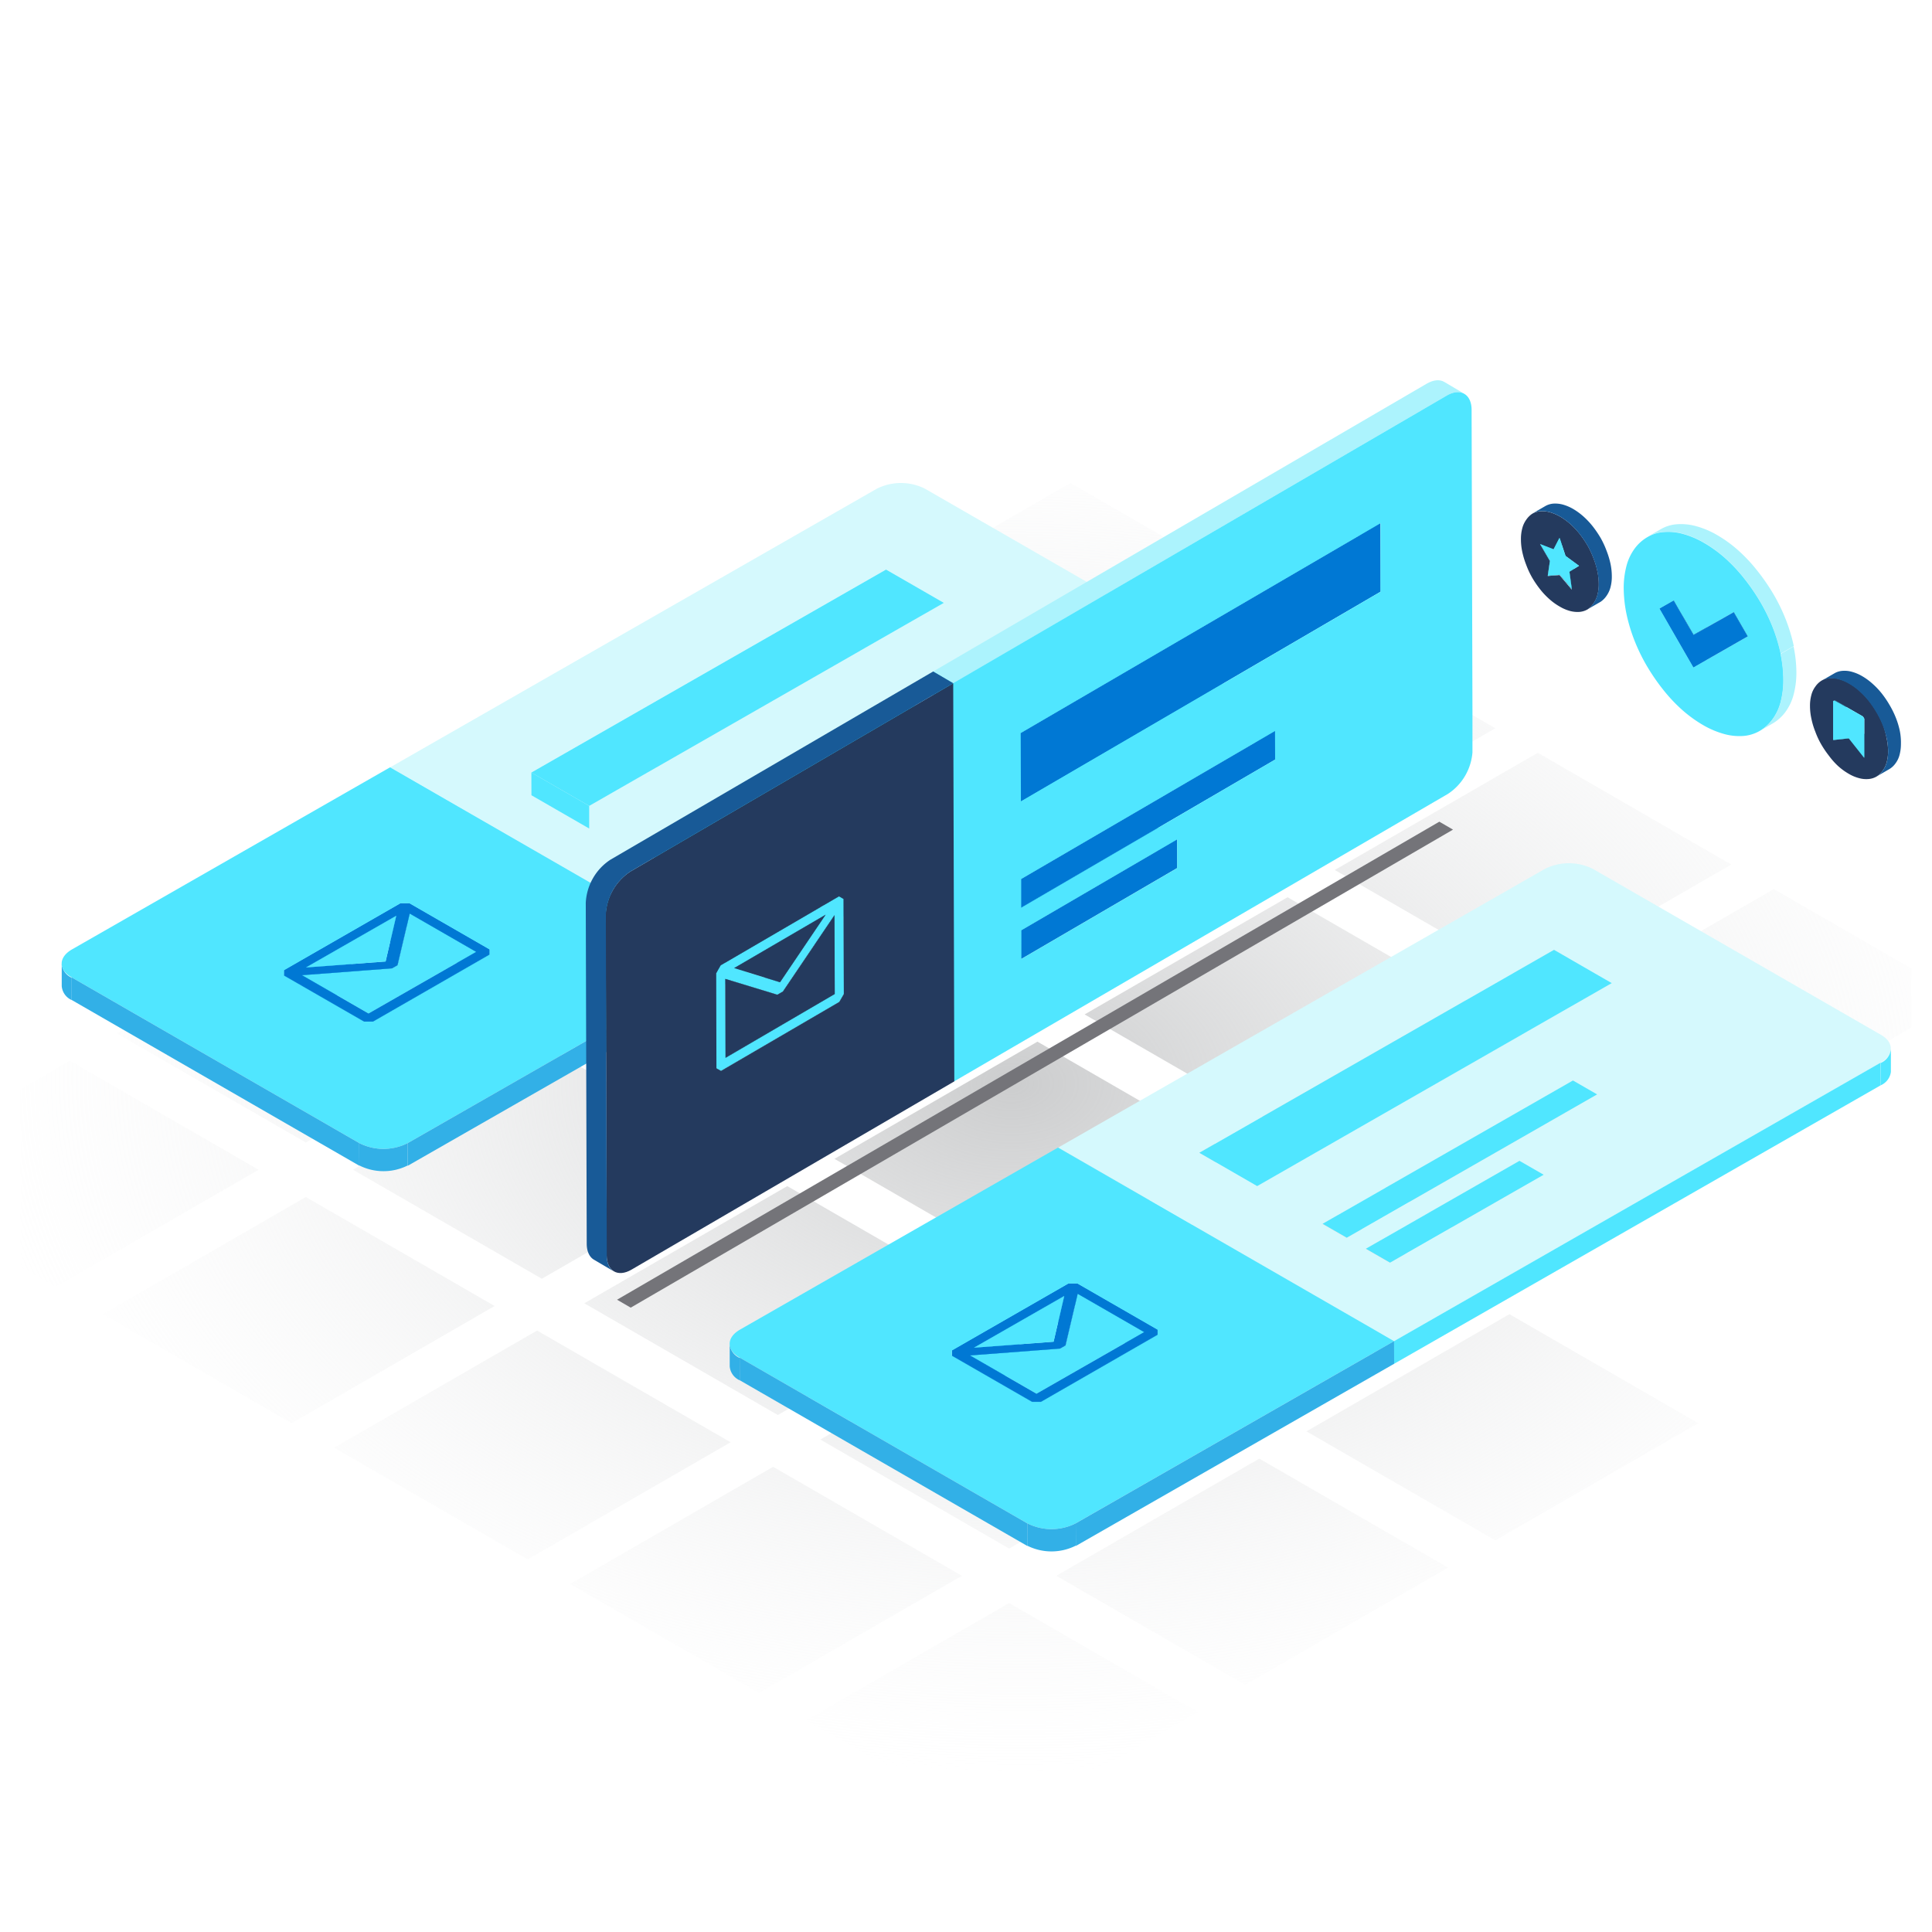 <svg width="188" height="188" fill="none" xmlns="http://www.w3.org/2000/svg">
  <g clip-path="url(#clip0)">
    <path fill-rule="evenodd" clip-rule="evenodd" d="M84.416 58.403L104.166 47l18.373 10.607-19.75 11.403-18.373-10.607zM60.073 72.457l19.75-11.402 18.372 10.607-19.75 11.403-18.372-10.608zM55.48 75.11L35.73 86.512 54.102 97.12l19.75-11.402L55.48 75.109zm-44.094 25.458l19.75-11.403L49.51 99.771l-19.75 11.403-18.373-10.607zm-24.343 14.054l19.75-11.402 18.372 10.607-19.75 11.403-18.372-10.608zm22.965 13.26l19.75-11.403 18.373 10.607-19.75 11.403-18.373-10.607zm42.257 1.591l-19.75 11.402 18.831 10.873 19.75-11.403-18.831-10.872zm3.215 24.662l19.75-11.403 18.372 10.607-19.75 11.403-18.372-10.607zm42.715 1.856l-19.75 11.403L96.817 178l19.751-11.403-18.373-10.607zm-44.093-53.567l-19.75 11.403 18.372 10.607 19.75-11.403-18.372-10.607zm2.756 24.397l19.75-11.403 18.832 10.872-19.75 11.403-18.832-10.872zm42.715 1.856l-19.75 11.403 18.372 10.607 19.751-11.403-18.373-10.607zm3.215 24.662l19.751-11.403 18.372 10.607-19.75 11.403-18.373-10.607zM58.695 99.771l19.75-11.403 18.373 10.608-19.75 11.402-18.373-10.607zm42.256 1.591l-19.75 11.403 18.832 10.873 19.75-11.403-18.832-10.873zm3.215 24.662l19.751-11.403 18.372 10.608-19.75 11.403-18.373-10.608zm42.716 1.856l-19.75 11.403 18.372 10.608 19.751-11.403-18.373-10.608zm-44.093-53.566l-19.75 11.403 18.372 10.607 19.75-11.403-18.372-10.607zm2.755 24.397l19.751-11.403 18.831 10.872-19.75 11.403-18.832-10.873zm42.716 1.856l-19.75 11.403 18.372 10.607 19.75-11.403-18.372-10.607zm-21.128-40.308l-19.75 11.403 18.372 10.607 19.75-11.403-18.372-10.607zm2.756 24.397l19.75-11.403 18.832 10.873-19.751 11.402-18.831-10.872zm42.715 1.856l-19.75 11.403 18.373 10.607 19.75-11.403-18.373-10.607z" fill="url(#paint0_radial)"/>
    <g clip-path="url(#clip1)">
      <path d="M85.306 47.565a5.209 5.209 0 014.72 0l27.995 16.127c1.301.724 1.293 1.963 0 2.71L70.669 93.504l-32.7-18.836 47.337-27.103zm6.533 11.1l-5.627-3.24-34.505 19.75 5.62 3.246 34.512-19.757zM90.377 69.53l-2.353-1.362-24.362 13.947 2.353 1.354 24.362-13.939zm-5.203 7.81l-2.352-1.354-14.951 8.556 2.353 1.354 14.95-8.556z" fill="#D5F9FD"/>
      <path d="M91.839 58.664l.007 2.203-5.627-3.239v-2.202l5.62 3.238z" fill="#D5F9FD"/>
      <path d="M119.007 65.032v2.21a1.64 1.64 0 01-.307.814 1.67 1.67 0 01-.679.548v-2.173a1.662 1.662 0 00.986-1.399z" fill="#50E6FF"/>
      <path d="M90.414 69.495l.007 2.21-2.353-1.355-.007-2.21 2.353 1.355zM86.22 55.426v2.202L51.713 77.385l-.007-2.21 34.512-19.75z" fill="#D5F9FD"/>
      <path d="M90.414 69.495l.007 2.21L66.06 85.65l-.008-2.21 24.363-13.946z" fill="#50E6FF"/>
      <path d="M85.211 77.312l.007 2.203-2.353-1.355-.007-2.203 2.353 1.355z" fill="#D5F9FD"/>
      <path d="M57.334 78.42v2.203l-5.62-3.238-.007-2.21 5.627 3.246z" fill="#50E6FF"/>
      <path d="M88.06 68.14l.008 2.21-24.362 13.946-.008-2.21L88.061 68.14z" fill="#D5F9FD"/>
      <path d="M66.051 83.441l.008 2.21-2.353-1.355-.008-2.21 2.353 1.355z" fill="#50E6FF"/>
      <path d="M82.858 75.957l.007 2.203-14.95 8.556-.008-2.202 14.951-8.556z" fill="#D5F9FD"/>
      <path d="M70.26 85.868l.008 2.203-2.353-1.355-.008-2.202 2.353 1.354zM86.22 55.426l5.619 3.238-34.505 19.757-5.627-3.246 34.512-19.75zM88.06 68.14l2.354 1.355L66.05 83.441l-2.353-1.354L88.061 68.14z" fill="#50E6FF"/>
      <path d="M82.858 75.957l2.353 1.355-14.95 8.556-2.354-1.354 14.951-8.556zM39.84 87.882l.007 2.203h-.87l-.006-2.203h.87z" fill="#50E6FF"/>
      <path d="M47.652 92.382l.007 2.202-7.812-4.5-.007-2.202 7.812 4.5z" fill="#50E6FF"/>
      <path d="M46.344 92.628l.007 2.21-6.474-3.732-.008-2.21 6.475 3.732zM47.652 92.382l.007 2.202v.5l-.007-2.203v-.5z" fill="#0078D4"/>
      <path d="M38.97 87.882l.008 2.203-11.348 6.499-.008-2.21 11.349-6.492z" fill="#50E6FF"/>
      <path d="M38.561 89.114v2.21l-8.776 5.02-.007-2.202 8.783-5.028z" fill="#0078D4"/>
      <path d="M38.561 89.114v2.21l-1.03 4.44-.007-2.202 1.037-4.448z" fill="#50E6FF"/>
      <path d="M70.655 93.504l.007 2.203-32.7-18.837-.007-2.202 32.7 18.836z" fill="#D5F9FD"/>
      <path d="M118.006 66.402l.008 2.202-47.352 27.103-.007-2.203 47.351-27.102z" fill="#50E6FF"/>
      <path d="M39.87 88.897l.007 2.21-1.184 5.02-.008-2.202 1.184-5.028z" fill="#0078D4"/>
      <path d="M37.524 93.562l.007 2.203-7.746.58-.007-2.203 7.746-.58z" fill="#50E6FF"/>
      <path d="M38.685 93.925l.008 2.202-.534.304-.007-2.202.533-.304z" fill="#0078D4"/>
      <path d="M27.622 94.374l.008 2.21v.5l-.008-2.21v-.5z" fill="#50E6FF"/>
      <path d="M38.152 94.229l.007 2.202-8.761.667-.007-2.203 8.761-.666z" fill="#0078D4"/>
      <path d="M35.865 98.626l.007 2.203-6.474-3.731-.007-2.203 6.474 3.731zM46.344 92.628l.007 2.21-10.479 5.991-.007-2.203 10.479-5.998z" fill="#50E6FF"/>
      <path d="M38.152 94.229l.533-.304 1.184-5.028 6.475 3.73-10.48 6-6.473-3.732 8.761-.666z" fill="#50E6FF"/>
      <path d="M38.97 87.882h.87l7.812 4.5v.5l-11.349 6.52h-.87L27.63 94.91v-.507l11.34-6.52zm7.374 4.746l-6.475-3.731-1.184 5.028-.533.304-8.769.666 6.475 3.731 10.478-5.998h.008zm-7.797-3.514l-8.77 5.028 7.747-.58 1.03-4.448" fill="#0078D4"/>
      <path d="M6.007 95.968v-2.174a1.634 1.634 0 00.972 1.347v2.174a1.641 1.641 0 01-.671-.542 1.622 1.622 0 01-.3-.805z" fill="#32B0E7"/>
      <path d="M35.426 99.373l.008 2.209-7.804-4.499-.008-2.21 7.804 4.5zM47.652 92.881l.007 2.203-11.356 6.498v-2.21l11.349-6.49z" fill="#0078D4"/>
      <path d="M36.303 99.373v2.209h-.87l-.007-2.21h.877z" fill="#0078D4"/>
      <path d="M6.986 92.396l30.969-17.728 32.7 18.836-30.976 17.728a5.2 5.2 0 01-2.36.565 5.2 5.2 0 01-2.36-.565L6.972 95.106c-1.3-.747-1.294-1.942.014-2.71zm40.666 0l-7.812-4.5h-.87l-11.348 6.521v.507l7.804 4.492h.87l11.348-6.52v-.5" fill="#50E6FF"/>
      <path d="M38.561 89.114l-1.037 4.448-7.746.58 8.783-5.028z" fill="#50E6FF"/>
      <path d="M34.959 111.233l.007 2.202L6.98 97.308l-.007-2.202 27.987 16.127zM70.655 93.504l.007 2.203-30.975 17.728-.008-2.202 30.976-17.729z" fill="#32B0E7"/>
      <path d="M39.68 111.232v2.174a5.252 5.252 0 01-4.721 0v-2.174a5.2 5.2 0 002.36.565 5.2 5.2 0 002.36-.565z" fill="#32B0E7"/>
    </g>
    <path d="M161.48 59.22l1.279-.739 3.303 5.728-1.278.738-3.304-5.728z" fill="#50E6FF"/>
    <path d="M161.48 59.22l1.279-.739 1.38-.783-1.278.738-1.381.783zM162.867 58.436l1.278-.738c.319.568.645 1.135.964 1.669.32.534.651 1.107.97 1.669l-1.278.738c-.325-.568-.645-1.135-.97-1.67-.325-.533-.645-1.106-.964-1.668z" fill="#243A5E"/>
    <path d="M169.611 59.043l-1.284.738c-.525.307-1.044.602-1.569.892l-1.957 1.1 1.278-.737 1.957-1.101c.525-.29 1.044-.557 1.575-.892z" fill="#243A5E"/>
    <path d="M164.784 64.947l1.278-.738 5.283-3.02-1.278.738-5.283 3.02z" fill="#50E6FF"/>
    <path d="M168.698 59.566l1.278-.738 1.369 2.361-1.278.738-1.369-2.361z" fill="#243A5E"/>
    <path d="M169.605 59.043l-1.278.738.377-.215 1.278-.738-.377.215z" fill="#50E6FF"/>
    <path d="M160.351 52.22l1.278-.738a3.65 3.65 0 011.523-.466 5.484 5.484 0 011.86.176 8.477 8.477 0 012.071.869 12.43 12.43 0 012.06 1.493 15.579 15.579 0 011.848 1.97c.575.72 1.099 1.479 1.569 2.27.47.8.877 1.635 1.216 2.498.328.837.587 1.699.776 2.578l-1.278.738a16.669 16.669 0 00-.776-2.578 17.46 17.46 0 00-1.221-2.498c-.468-.792-.99-1.55-1.564-2.27a15.579 15.579 0 00-1.848-1.97 12.588 12.588 0 00-2.065-1.493 8.598 8.598 0 00-2.066-.869 5.334 5.334 0 00-1.86-.17 3.644 3.644 0 00-1.523.46z" fill="#ACF3FD"/>
    <path d="M173.274 63.625c.176.83.268 1.677.274 2.526a8.441 8.441 0 01-.28 2.203c-.159.599-.43 1.163-.799 1.663a4.11 4.11 0 01-1.215 1.096 3.752 3.752 0 01-1.575.499 5.52 5.52 0 01-1.865-.176 8.631 8.631 0 01-2.06-.863 12.746 12.746 0 01-2.071-1.498 15.654 15.654 0 01-1.849-1.97 19.973 19.973 0 01-1.563-2.271 17.534 17.534 0 01-1.221-2.504 16.37 16.37 0 01-.776-2.571 12.923 12.923 0 01-.274-2.527 8.44 8.44 0 01.28-2.202c.16-.6.43-1.163.798-1.664a4.076 4.076 0 011.221-1.095 3.623 3.623 0 011.575-.494 5.33 5.33 0 011.86.17c.724.198 1.418.49 2.066.869.737.426 1.429.927 2.065 1.493a15.565 15.565 0 011.848 1.97c.574.72 1.096 1.478 1.564 2.27.473.8.881 1.635 1.221 2.498.328.837.587 1.7.776 2.578zm-8.49 1.322l5.283-3.02-1.363-2.361c-.657.38-1.301.749-1.946 1.107l-1.957 1.1c-.325-.567-.645-1.134-.97-1.668-.325-.534-.645-1.107-.964-1.67l-1.381.784 3.298 5.728z" fill="#50E6FF"/>
    <path d="M168.704 59.566l1.363 2.361-5.283 3.02-3.298-5.728 1.381-.783c.319.568.645 1.135.964 1.669.32.534.645 1.135.97 1.669l1.957-1.101c.645-.358 1.289-.727 1.946-1.107z" fill="#0078D4"/>
    <path d="M172.509 70.391l-1.278.738c.475-.28.888-.653 1.215-1.095.37-.5.641-1.064.799-1.663.19-.72.284-1.46.28-2.203a12.546 12.546 0 00-.274-2.526l1.278-.738c.177.828.268 1.673.274 2.52a8.232 8.232 0 01-.28 2.208 4.886 4.886 0 01-.799 1.664c-.327.442-.74.815-1.215 1.095z" fill="#ACF3FD"/>
    <path d="M150.819 54.581l1.278-.738-.211 1.442-1.278.744.211-1.448z" fill="#243A5E"/>
    <path d="M151.143 52.234l-1.277.739.957 1.64 1.278-.74-.958-1.639zM150.608 56.029l1.278-.744 1.169-.085-1.278.738-1.169.09z" fill="#243A5E"/>
    <path d="M151.777 55.938l1.278-.738 1.176 1.397-1.278.738-1.176-1.397zM151.743 52.339l1.278-.744-.57 1.107-1.278.738.57-1.101z" fill="#243A5E"/>
    <path d="M149.86 52.935l1.278-.738 1.313.505-1.278.738-1.313-.505zM152.719 55.637l1.278-.738.234 1.698-1.278.738-.234-1.698z" fill="#50E6FF"/>
    <path d="M151.743 52.339l1.278-.744.599 1.754-1.278.744-.599-1.754zM152.342 54.093l1.278-.744 1.312.966-1.278.738-1.312-.96z" fill="#50E6FF"/>
    <path d="M153.654 55.053l1.278-.738-.935.584-1.278.738.935-.584z" fill="#50E6FF"/>
    <path d="M155.44 55.586c.09.409.136.825.137 1.243a3.93 3.93 0 01-.137 1.085 2.57 2.57 0 01-.388.817 2.145 2.145 0 01-.57.568c-.238.137-.503.22-.776.244a2.87 2.87 0 01-.913-.085 4.042 4.042 0 01-1.016-.432 5.8 5.8 0 01-1.015-.732 7.295 7.295 0 01-.907-.965 9.846 9.846 0 01-.771-1.136 8.151 8.151 0 01-.57-1.226 8.107 8.107 0 01-.383-1.266 5.786 5.786 0 01-.131-1.237c-.004-.366.042-.731.137-1.084.078-.294.21-.571.388-.818.153-.223.346-.416.571-.568.238-.135.503-.218.776-.244.307-.02.615.008.913.085.354.101.695.244 1.015.426.362.212.702.46 1.016.738.329.295.633.618.907.965.28.362.538.741.77 1.136.223.395.414.806.571 1.231.161.407.287.827.376 1.255zm-2.487 1.749l-.234-1.703.935-.568-1.312-.965-.57-1.754-.571 1.135-1.335-.522.959 1.646-.212 1.448 1.142-.091 1.175 1.396" fill="#243A5E"/>
    <path d="M151.743 52.339l.599 1.754 1.312.96-.935.584.234 1.698-1.176-1.397-1.169.09.211-1.447-.959-1.646 1.313.505.57-1.101z" fill="#50E6FF"/>
    <path d="M156.713 54.848a8.27 8.27 0 00-.383-1.26 8.587 8.587 0 00-.57-1.232 10.254 10.254 0 00-.771-1.135 7.68 7.68 0 00-.907-.965 6.377 6.377 0 00-1.015-.739 4.317 4.317 0 00-1.016-.425 2.87 2.87 0 00-.913-.085 1.89 1.89 0 00-.776.244l-1.278.738c.239-.135.503-.219.776-.244.307-.021.615.008.913.085.355.1.696.243 1.016.425.362.213.702.46 1.015.738.33.296.633.619.907.966.281.362.538.74.771 1.135.222.395.413.807.57 1.232.161.409.287.83.377 1.26.089.409.135.825.137 1.243.004.366-.042.731-.137 1.085-.08.293-.212.57-.388.817a2.149 2.149 0 01-.571.568l1.278-.738c.225-.152.418-.345.571-.568.176-.248.308-.524.388-.817.095-.354.141-.719.137-1.085 0-.418-.044-.834-.131-1.243z" fill="#185A97"/>
    <path d="M178.382 72.014l1.278-.738 1.523-.165-1.284.738-1.517.165z" fill="#243A5E"/>
    <path d="M179.899 71.85l1.284-.739 1.506 1.902-1.278.744-1.512-1.908zM178.393 68.33l1.278-.744-.011 3.69-1.278.738.011-3.684zM178.473 68.182l1.278-.738-.057.051-1.278.738.057-.051z" fill="#243A5E"/>
    <path d="M178.473 68.182l1.278-.738.074-.011-1.278.737-.074.012z" fill="#50E6FF"/>
    <path d="M178.416 68.233l1.278-.738a.199.199 0 000 .09l-1.278.739a.199.199 0 010-.091z" fill="#243A5E"/>
    <path d="M178.559 68.17l1.278-.743.091.034-1.278.744a.183.183 0 00-.091-.034z" fill="#50E6FF"/>
    <path d="M178.644 68.205l1.278-.738 2.539 1.459-1.278.737-2.539-1.458zM181.423 70.067l1.278-.738-.012 3.684-1.278.744.012-3.69z" fill="#50E6FF"/>
    <path d="M182.461 68.92l.091.074c-.422.25-.85.494-1.278.738a.337.337 0 00-.091-.068l1.278-.744zM181.411 69.947l1.278-.738c.004.04.004.08 0 .12l-1.278.738a.79.79 0 000-.12zM181.354 69.834l1.278-.738.052.113-1.278.738-.052-.113z" fill="#50E6FF"/>
    <path d="M182.552 69.022c.03.032.057.066.08.102l-1.278.738a.659.659 0 00-.08-.102c.428-.244.856-.488 1.278-.738z" fill="#50E6FF"/>
    <path d="M183.591 71.86c.087.41.133.826.137 1.244.001.364-.045.726-.137 1.078a2.38 2.38 0 01-.394.818 2.09 2.09 0 01-.599.568 1.827 1.827 0 01-.776.238 2.581 2.581 0 01-.913-.085 3.885 3.885 0 01-1.015-.426 6.057 6.057 0 01-1.01-.732 7.044 7.044 0 01-.896-1 9.82 9.82 0 01-.77-1.135 7.817 7.817 0 01-.571-1.226 7.353 7.353 0 01-.382-1.266 5.789 5.789 0 01-.137-1.238 3.93 3.93 0 01.137-1.084c.077-.295.211-.572.394-.817a1.98 1.98 0 01.599-.568c.236-.139.502-.22.776-.238.306-.029.615-.002.913.08.353.097.692.24 1.009.425.365.209.705.456 1.016.738.333.294.638.617.913.965.28.36.536.74.764 1.135.232.393.432.803.599 1.227.149.423.263.858.343 1.3zm-2.174 1.897v-3.69a.79.79 0 000-.12l-.051-.113a.801.801 0 00-.08-.102.358.358 0 00-.092-.068l-2.538-1.46a.186.186 0 00-.092-.033h-.08l-.057.05a.2.2 0 000 .091v3.69l1.518-.164 1.512 1.907" fill="#243A5E"/>
    <path d="M181.183 69.664c.034.017.065.04.091.068.03.031.057.065.08.102l.052.113a.79.79 0 010 .12v3.69l-1.512-1.908-1.518.165v-3.69a.199.199 0 010-.091l.057-.051h.08a.183.183 0 01.091.034l2.579 1.448z" fill="#50E6FF"/>
    <path d="M184.869 71.123a7.874 7.874 0 00-.382-1.267 8.749 8.749 0 00-.6-1.226 9.478 9.478 0 00-.764-1.135 7.413 7.413 0 00-.913-.965 6.003 6.003 0 00-1.01-.738 4.18 4.18 0 00-1.015-.426 2.581 2.581 0 00-.913-.085c-.268.02-.527.099-.759.233l-1.278.738c.232-.134.491-.212.759-.227a2.58 2.58 0 01.913.08c.353.097.693.24 1.009.425.365.209.705.456 1.016.738.333.294.638.617.913.965.28.36.536.74.764 1.135a8.355 8.355 0 01.982 2.492c.087.41.133.826.137 1.244.001.364-.045.726-.137 1.078a2.38 2.38 0 01-.394.818c-.16.227-.363.42-.599.567l1.278-.743c.224-.14.418-.324.571-.54.182-.244.316-.522.393-.817.093-.354.139-.718.137-1.084a5.794 5.794 0 00-.108-1.26z" fill="#185A97"/>
    <g filter="url(#filter0_f)">
      <path fill="#747479" d="M60.044 126.473l80.015-46.516 1.33.773-80.015 46.516z"/>
    </g>
    <g clip-path="url(#clip2)">
      <path d="M124.082 73.907l-1.951-1.146-.007-2.788 1.947 1.143.011 2.79zM134.343 57.569l-1.951-1.146-.017-6.665 1.95 1.145.018 6.666zM114.547 84.46l-1.951-1.142-.006-2.791 1.95 1.145.007 2.788zM99.386 93.302l-1.95-1.143 15.16-8.841 1.951 1.142-15.161 8.842z" fill="#50E6FF"/>
      <path d="M99.379 90.514l-1.95-1.146 15.161-8.841 1.95 1.145-15.161 8.842z" fill="#0078D4"/>
      <path d="M114.54 81.672l.007 2.788-15.161 8.842-.007-2.788 15.161-8.842zM99.386 93.302l-1.951-1.143-.007-2.79 1.95 1.145.008 2.788z" fill="#0078D4"/>
      <path d="M99.372 88.313l-1.95-1.142 24.709-14.41 1.951 1.146-24.71 14.406z" fill="#50E6FF"/>
      <path d="M124.071 71.116l.011 2.79-24.71 14.41-.007-2.79 24.706-14.41zM99.372 88.317l-1.95-1.146-.008-2.788 1.95 1.142.008 2.792z" fill="#0078D4"/>
      <path d="M99.365 85.525l-1.95-1.142 24.709-14.41 1.947 1.143-24.706 14.41z" fill="#0078D4"/>
      <path d="M99.344 77.98l-1.95-1.146 34.998-20.411 1.951 1.146-34.999 20.41z" fill="#50E6FF"/>
      <path d="M99.327 71.315l-1.95-1.146 34.998-20.411 1.95 1.145-34.998 20.412z" fill="#0078D4"/>
      <path d="M134.325 50.903l.018 6.666L99.344 77.98l-.017-6.665 34.998-20.412zM99.344 77.98l-1.95-1.146-.018-6.665 1.95 1.146.018 6.665z" fill="#0078D4"/>
      <path d="M140.54 37.164c-.436-.255-1.038-.22-1.708.171L90.805 65.341l1.95 1.146 48.024-27.992c.671-.388 1.272-.426 1.729-.167l-1.968-1.164z" fill="#ACF3FD"/>
      <path d="M92.863 105.224l-1.947-1.142-.11-38.74 1.95 1.142.107 38.74zM140.779 38.495c1.328-.772 2.42-.15 2.42 1.397l.094 33.166a5.367 5.367 0 01-.698 2.386 5.304 5.304 0 01-1.695 1.806l-48.037 27.967-.107-38.74 48.023-27.982zm-6.436 19.074v-6.662l-35.02 20.425.021 6.662 34.999-20.411v-.014zM124.078 73.92v-2.795l-24.706 14.41v2.795l24.706-14.41zm-9.531 10.556v-2.794l-15.158 8.841v2.795l15.161-8.838" fill="#50E6FF"/>
      <path d="M81.675 97.497l-1.95-1.146.439-.768 1.95 1.142-.439.772zM82.115 96.725l-1.951-1.142-.024-9.25 1.947 1.145.028 9.247z" fill="#243A5E"/>
      <path d="M81.23 96.728l-1.951-1.145-.025-7.672 1.951 1.146.024 7.671zM81.644 87.22l-1.947-1.146.443.258 1.947 1.146-.443-.258z" fill="#50E6FF"/>
      <path d="M76.183 96.48l-1.95-1.145 5.021-7.424 1.951 1.146-5.022 7.424z" fill="#243A5E"/>
      <path d="M75.64 96.795l-1.95-1.146.543-.314 1.95 1.146-.543.314z" fill="#243A5E"/>
      <path d="M75.903 95.583l-1.95-1.146 4.444-6.575 1.947 1.146-4.44 6.575z" fill="#50E6FF"/>
      <path d="M70.162 104.208l-1.95-1.143 11.513-6.714 1.95 1.146-11.513 6.711z" fill="#243A5E"/>
      <path d="M70.602 102.926l-1.95-1.146 10.627-6.197 1.95 1.145-10.627 6.198z" fill="#50E6FF"/>
      <path d="M69.72 103.956l-1.95-1.146.442.255 1.95 1.143-.442-.252z" fill="#243A5E"/>
      <path d="M71.439 94.203l-1.95-1.146 4.464 1.38 1.95 1.146-4.464-1.38z" fill="#50E6FF"/>
      <path d="M71.439 94.203l-1.95-1.146 8.908-5.195 1.947 1.146-8.905 5.195zM70.602 102.926l-1.95-1.146-.022-7.671 1.95 1.145.022 7.672z" fill="#243A5E"/>
      <path d="M70.58 95.254l-1.95-1.145 5.06 1.54 1.95 1.146-5.06-1.54z" fill="#243A5E"/>
      <path d="M81.644 87.22l.443.258.028 9.25-.443.77-11.516 6.713-.447-.255-.024-9.25.443-.772 11.516-6.714zm-.422 9.508l-.02-7.685-5.022 7.441-.54.314-5.06-1.54.022 7.685 10.62-6.215zm-.882-7.72l-8.905 5.195 4.465 1.38 4.44-6.575z" fill="#50E6FF"/>
      <path d="M75.64 96.795l.543-.314 5.022-7.424.024 7.671-10.627 6.198-.021-7.672 5.06 1.54z" fill="#243A5E"/>
      <path d="M69.72 103.956l-1.95-1.146-.028-9.25 1.95 1.146.028 9.25z" fill="#50E6FF"/>
      <path d="M69.692 94.706l-1.95-1.146.442-.772 1.95 1.142-.442.776z" fill="#50E6FF"/>
      <path d="M70.135 93.93l-1.95-1.142 11.512-6.714 1.947 1.146-11.51 6.71z" fill="#50E6FF"/>
      <path d="M61.344 84.806l31.412-18.319.107 38.741-31.412 18.319c-1.325.772-2.404.15-2.421-1.398l-.09-33.162c.045-.839.286-1.656.704-2.382.418-.727 1-1.344 1.7-1.8zm20.77 11.922l-.027-9.25-.443-.258-11.51 6.714-.442.772.024 9.25.447.255 11.509-6.714.443-.769z" fill="#243A5E"/>
      <path d="M80.344 89.008l-4.44 6.575-4.465-1.38 8.905-5.195z" fill="#243A5E"/>
      <path d="M90.805 65.341l-31.412 18.32a5.298 5.298 0 00-1.696 1.804A5.36 5.36 0 0057 87.852l.093 33.165c0 .766.27 1.303.692 1.555l1.95 1.146c-.432-.252-.691-.793-.691-1.558l-.09-33.162c.042-.84.28-1.659.697-2.387a5.291 5.291 0 011.696-1.805L92.76 66.487l-1.954-1.146z" fill="#185A97"/>
    </g>
    <g clip-path="url(#clip3)">
      <path d="M150.306 84.565a5.206 5.206 0 014.721 0l27.994 16.127c1.301.725 1.293 1.963 0 2.71l-47.351 27.102-32.701-18.836 47.337-27.103zm6.533 11.1l-5.627-3.24-34.505 19.75 5.619 3.246 34.513-19.757zm-1.462 10.866l-2.353-1.362-24.362 13.947 2.353 1.354 24.362-13.939zm-5.203 7.81l-2.352-1.355-14.951 8.557 2.353 1.354 14.95-8.556z" fill="#D5F9FD"/>
      <path d="M184.007 102.032v2.21a1.644 1.644 0 01-.307.814 1.675 1.675 0 01-.679.548v-2.173a1.668 1.668 0 00.986-1.399z" fill="#50E6FF"/>
      <path d="M150.211 114.312l.007 2.203-2.353-1.355-.007-2.202 2.353 1.354z" fill="#D5F9FD"/>
      <path d="M151.219 92.426l5.62 3.238-34.505 19.757-5.627-3.246 34.512-19.75zM153.061 105.14l2.353 1.355-24.363 13.946-2.353-1.354 24.363-13.947zM147.858 112.958l2.353 1.354-14.951 8.556-2.353-1.354 14.951-8.556zM104.84 124.882l.007 2.203h-.869l-.007-2.203h.869z" fill="#50E6FF"/>
      <path d="M112.652 129.382l.007 2.202-7.812-4.499-.007-2.203 7.812 4.5z" fill="#50E6FF"/>
      <path d="M111.344 129.628l.007 2.209-6.474-3.731-.008-2.209 6.475 3.731zM112.652 129.382l.007 2.202v.5l-.007-2.203v-.499z" fill="#0078D4"/>
      <path d="M103.971 124.882l.007 2.203-11.348 6.498-.008-2.209 11.349-6.492z" fill="#50E6FF"/>
      <path d="M103.561 126.114v2.21l-8.776 5.02-.007-2.202 8.783-5.028z" fill="#0078D4"/>
      <path d="M103.561 126.114v2.21l-1.03 4.441-.007-2.203 1.037-4.448z" fill="#50E6FF"/>
      <path d="M135.655 130.504l.007 2.203-32.7-18.837-.007-2.202 32.7 18.836z" fill="#D5F9FD"/>
      <path d="M183.006 103.402l.008 2.202-47.352 27.103-.007-2.203 47.351-27.102z" fill="#50E6FF"/>
      <path d="M104.869 125.897l.008 2.209-1.184 5.021-.007-2.202 1.183-5.028z" fill="#0078D4"/>
      <path d="M102.524 130.562l.007 2.203-7.746.579-.007-2.202 7.746-.58z" fill="#50E6FF"/>
      <path d="M103.686 130.925l.007 2.202-.534.304-.007-2.202.534-.304z" fill="#0078D4"/>
      <path d="M92.622 131.374l.008 2.209v.5l-.008-2.209v-.5z" fill="#50E6FF"/>
      <path d="M103.152 131.229l.007 2.202-8.761.667-.007-2.203 8.761-.666z" fill="#0078D4"/>
      <path d="M100.865 135.627l.007 2.202-6.474-3.731-.007-2.203 6.474 3.732zM111.344 129.628l.007 2.209-10.479 5.992-.007-2.202 10.479-5.999z" fill="#50E6FF"/>
      <path d="M103.152 131.229l.534-.304 1.183-5.028 6.475 3.731-10.479 5.999-6.474-3.732 8.761-.666z" fill="#50E6FF"/>
      <path d="M103.97 124.882h.87l7.812 4.499v.5l-11.349 6.521h-.869l-7.805-4.492v-.507l11.341-6.521zm7.374 4.746l-6.475-3.731-1.184 5.028-.533.304-8.769.666 6.475 3.731 10.478-5.998h.008zm-7.797-3.514l-8.77 5.028 7.747-.58 1.03-4.448" fill="#0078D4"/>
      <path d="M71.007 132.968v-2.174c.025.291.129.569.3.806.17.237.403.424.672.542v2.173a1.64 1.64 0 01-.671-.542 1.621 1.621 0 01-.3-.805z" fill="#32B0E7"/>
      <path d="M100.426 136.373l.008 2.209-7.804-4.499-.008-2.209 7.804 4.499zM112.652 129.881l.007 2.203-11.356 6.498v-2.209l11.349-6.492z" fill="#0078D4"/>
      <path d="M101.303 136.373v2.209h-.869l-.008-2.209h.877z" fill="#0078D4"/>
      <path d="M71.986 129.396l30.969-17.728 32.7 18.836-30.976 17.728a5.197 5.197 0 01-2.36.565 5.2 5.2 0 01-2.36-.565l-27.987-16.126c-1.3-.747-1.294-1.942.014-2.71zm40.666 0l-7.812-4.499h-.87l-11.348 6.52v.507l7.804 4.492h.87l11.348-6.52v-.5" fill="#50E6FF"/>
      <path d="M103.561 126.114l-1.037 4.448-7.746.58 8.783-5.028z" fill="#50E6FF"/>
      <path d="M99.959 148.233l.007 2.202-27.987-16.127-.007-2.202 27.987 16.127zM135.655 130.504l.007 2.203-30.975 17.728-.008-2.202 30.976-17.729z" fill="#32B0E7"/>
      <path d="M104.679 148.232v2.174a5.251 5.251 0 01-4.72 0v-2.174c.73.372 1.539.565 2.36.565s1.63-.193 2.36-.565z" fill="#32B0E7"/>
    </g>
  </g>
  <defs>
    <clipPath id="clip0">
      <path fill="#fff" transform="translate(2 2)" d="M0 0h184v184H0z"/>
    </clipPath>
    <clipPath id="clip1">
      <path fill="#fff" transform="translate(6 47)" d="M0 0h113v67H0z"/>
    </clipPath>
    <clipPath id="clip2">
      <path fill="#fff" transform="translate(57 37)" d="M0 0h86.282v86.879H0z"/>
    </clipPath>
    <clipPath id="clip3">
      <path fill="#fff" transform="translate(71 84)" d="M0 0h113v67H0z"/>
    </clipPath>
    <radialGradient id="paint0_radial" cx="0" cy="0" r="1" gradientUnits="userSpaceOnUse" gradientTransform="rotate(91.011 -2.599 101.02) scale(77.111 117.284)">
      <stop stop-color="#CCCDCE"/>
      <stop offset=".87" stop-color="#F4F5F6" stop-opacity="0"/>
    </radialGradient>
    <filter id="filter0_f" x="56.044" y="75.957" width="89.346" height="55.289" filterUnits="userSpaceOnUse" color-interpolation-filters="sRGB">
      <feFlood flood-opacity="0" result="BackgroundImageFix"/>
      <feBlend in="SourceGraphic" in2="BackgroundImageFix" result="shape"/>
      <feGaussianBlur stdDeviation="2" result="effect1_foregroundBlur"/>
    </filter>
  </defs>
</svg>
